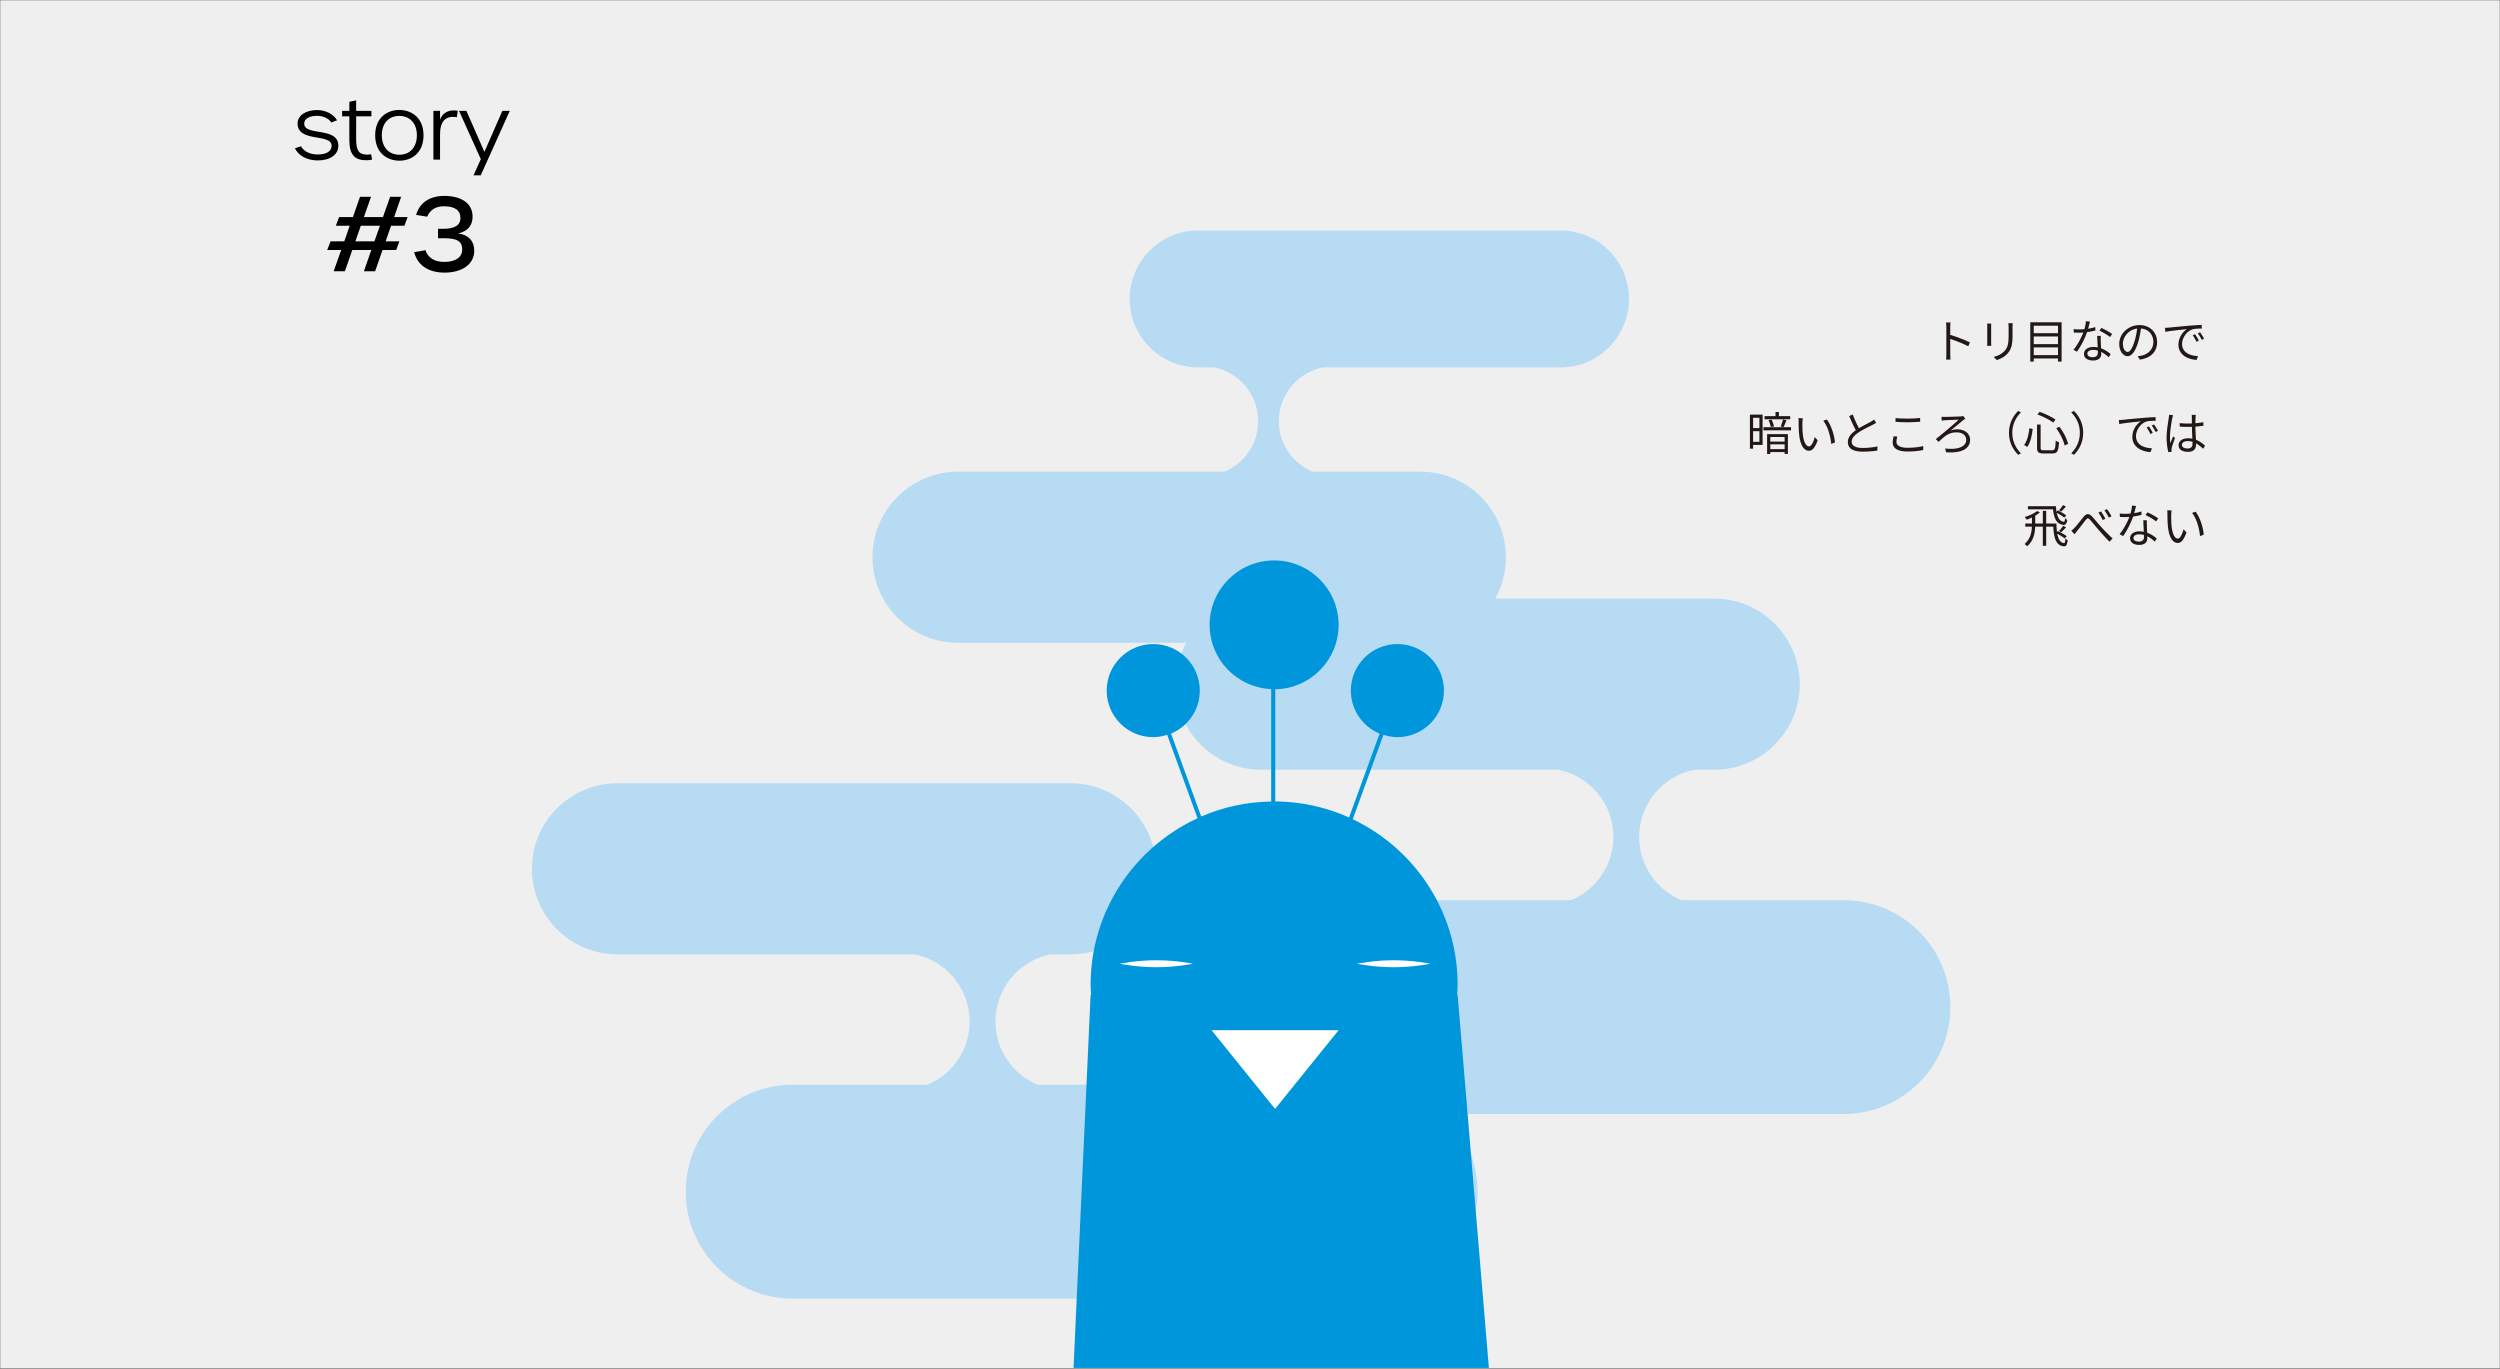 <svg xmlns="http://www.w3.org/2000/svg" fill="none" viewBox="0 0 1410 772"><rect x="0" y="0" width="1410" height="772" fill="#333333" stroke="none"/><mask id="a" style="mask-type:luminance" width="1410" height="772" x="0" y="0" maskUnits="userSpaceOnUse"><path fill="#fff" d="M1410 0H0v772h1410V0z"/></mask><g mask="url(#a)"><path fill="#EFEFEF" d="M1410 0H0v772h1410V0z"/></g><path fill="#231815" d="M1224.8 287.878c-.13.598-.21 1.846-.24 2.522-.02 1.612 0 4.004.18 6.136.45 4.342 1.69 7.228 3.57 7.228 1.32 0 2.54-2.678 3.22-5.278l1.64 1.846c-1.59 4.394-3.15 5.902-4.92 5.902-2.47 0-4.81-2.444-5.53-9.178-.24-2.236-.29-5.408-.29-6.916 0-.598 0-1.716-.16-2.314l2.53.052zm13.52.702c2.34 3.016 4.21 8.554 4.6 12.948l-2.11.832c-.44-4.68-2.03-10.036-4.5-13.078l2.01-.702zM1195.5 289.62c.96.104 2.08.156 3.19.156 2.81 0 6.09-.338 9.08-1.326l.05 1.924c-2.55.702-5.95 1.274-9.13 1.248-.96 0-2.08-.026-3.04-.052l-.15-1.95zm9.23-4.238c-.34 1.274-.89 3.718-1.51 5.564-1.25 3.744-3.64 8.476-5.8 11.388l-2-1.04c2.31-2.704 4.73-7.332 5.8-10.4.57-1.638 1.14-3.926 1.22-5.746l2.29.234zm6.13 8.034a23.964 23.964 0 0 0-.05 2.782c.05 1.69.29 5.642.29 7.358 0 2.08-1.33 3.77-4.55 3.77-2.86 0-5.18-1.144-5.18-3.744 0-2.392 2.26-3.9 5.18-3.9 4.36 0 7.72 2.184 9.85 4.03l-1.09 1.768c-2-1.82-4.99-4.134-8.82-4.134-1.92 0-3.22.884-3.22 2.08 0 1.196 1.01 2.028 3.04 2.028 2.16 0 2.89-1.144 2.89-2.548 0-1.976-.29-6.63-.39-9.49h2.05zm5.2.676c-1.4-1.196-4.24-2.782-5.95-3.588l1.04-1.56c1.9.806 4.83 2.496 6.08 3.432l-1.17 1.716zM1168.2 299.37c.65-.494 1.19-.988 1.87-1.716 1.4-1.404 3.56-4.368 5.12-6.214 1.51-1.768 2.86-2.028 4.58-.26 1.56 1.586 3.56 4.16 5.22 5.928 1.56 1.742 4.16 4.472 6.5 6.552l-1.69 1.872c-1.95-1.846-4.29-4.55-6.08-6.578-1.69-1.924-3.67-4.42-4.89-5.746-1.09-1.222-1.59-1.014-2.5.078-1.22 1.508-3.35 4.368-4.7 5.98a49.83 49.83 0 0 0-1.51 2.08l-1.92-1.976zm16.79-10.92c.65.988 1.85 2.912 2.47 4.16l-1.56.702c-.62-1.378-1.53-3.016-2.42-4.212l1.51-.65zm3.36-1.3c.67.91 1.92 2.86 2.54 4.056l-1.5.728c-.71-1.352-1.64-2.964-2.5-4.108l1.46-.676zM1152.15 288.112h1.9v19.734h-1.9v-19.734zm-8.4-2.6h15.21v1.768h-15.21v-1.768zm-1.5 9.75h16.92v1.794h-16.92v-1.794zm3.77-4.498h1.84v4.758c0 4.186-.44 8.944-4.55 12.61-.31-.416-.99-1.014-1.45-1.3 3.79-3.354 4.16-7.618 4.16-11.336v-4.732zm17.49-5.902l1.67.858c-.91 1.014-1.87 2.08-2.65 2.782l-1.2-.702c.73-.806 1.69-2.08 2.18-2.938zm-4 4.108l1.12-1.092c1.61.754 3.69 1.976 4.73 2.834l-1.14 1.248c-1.02-.91-3.07-2.158-4.71-2.99zm4.11 7.566l1.66.858c-.93 1.014-1.97 2.08-2.78 2.782l-1.17-.702c.73-.78 1.77-2.08 2.29-2.938zm-4.08 4.108l1.11-1.118c1.69.78 3.88 2.002 5 2.912l-1.17 1.248c-1.07-.91-3.2-2.21-4.94-3.042zm-10.69-12.402l1.69.65c-1.85 1.716-4.91 3.302-7.51 4.238-.21-.364-.78-1.17-1.15-1.508 2.5-.78 5.38-2.002 6.97-3.38zm8.87-2.73h1.82c.26 4.446 1.27 8.528 4.49 8.762.37.052.58-.702.68-2.054.36.39.83.832 1.22 1.04-.31 2.132-1.01 2.964-2.29 2.756-4.55-.546-5.51-5.304-5.92-10.504zm.26 9.75h1.84c.13 5.746.86 10.764 4.4 11.05.33.052.57-.936.7-2.678.36.442.86.884 1.25 1.092-.32 2.652-.99 3.64-2.37 3.354-4.94-.546-5.59-6.292-5.82-12.818zM1229.35 238.634c1.48.156 2.88.234 4.42.234 3.12 0 6.32-.234 8.94-.78v2.002c-2.75.468-5.93.676-8.97.676-1.51 0-2.86-.052-4.37-.156l-.02-1.976zm9.1-4.654c-.08.52-.13 1.066-.16 1.56-.05.962-.08 2.808-.08 4.342 0 4.004.39 8.06.39 10.738 0 2.132-.98 4.212-4.49 4.212-3.49 0-5.39-1.404-5.39-3.744 0-2.184 1.93-3.9 5.36-3.9 4.37 0 7.41 2.21 9.59 4.186l-1.11 1.716c-2.73-2.548-5.36-4.316-8.66-4.316-1.95 0-3.3.858-3.3 2.106 0 1.352 1.27 2.054 3.17 2.054 2.18 0 2.81-1.092 2.81-2.834 0-1.872-.34-6.734-.34-10.166 0-1.794-.03-3.432-.03-4.342 0-.468-.02-1.144-.1-1.612h2.34zm-12.82.182c-.16.416-.36 1.274-.47 1.742-.52 2.418-1.3 7.566-1.3 10.478 0 1.274.08 2.366.26 3.64.42-1.196 1.07-2.782 1.51-3.848l1.07.832c-.65 1.82-1.62 4.472-1.88 5.746-.07.364-.13.884-.1 1.17.03.26.05.65.08.91l-1.85.156c-.49-1.872-.99-4.732-.99-8.242 0-3.822.89-8.788 1.2-10.92.1-.624.16-1.3.18-1.872l2.29.208zM1195.03 236.892c.99-.026 1.82-.078 2.34-.13 1.66-.182 6.58-.65 11.36-1.066 2.86-.234 5.28-.39 7.02-.442l.03 2.08c-1.51-.026-3.77.026-5.1.39-3.72 1.196-5.98 5.174-5.98 8.242 0 5.07 4.76 6.708 8.97 6.864l-.75 2.132c-4.81-.182-10.27-2.73-10.27-8.554 0-4.03 2.47-7.358 4.83-8.762-2.78.286-9.41.936-12.22 1.534l-.23-2.288zm16.98 3.614c.59.858 1.58 2.47 2.15 3.64l-1.35.598c-.6-1.248-1.32-2.574-2.1-3.666l1.3-.572zm2.83-1.092c.65.858 1.66 2.444 2.26 3.588l-1.32.65a26.754 26.754 0 0 0-2.21-3.64l1.27-.598zM1174.9 244.12c0 5.096-2.05 9.204-5.17 12.376l-1.56-.806c3.01-3.094 4.86-6.916 4.86-11.57 0-4.628-1.85-8.45-4.86-11.544l1.56-.806c3.12 3.172 5.17 7.28 5.17 12.35zM1148.9 239.44h2.01v13.052c0 1.222.31 1.456 1.74 1.456h4.81c1.53 0 1.77-.962 1.97-5.46.47.39 1.28.754 1.85.884-.29 4.914-.88 6.37-3.72 6.37h-5.09c-2.76 0-3.57-.702-3.57-3.25V239.44zm.21-5.668l1.22-1.482c3.15 1.066 6.92 2.938 8.97 4.342l-1.24 1.716c-2.01-1.508-5.8-3.458-8.95-4.576zm-4.55 7.748l1.87.39c-.39 3.484-1.19 7.644-3.06 10.14l-1.77-1.066c1.74-2.288 2.6-6.084 2.96-9.464zm15.16.026l1.74-.858c2.34 2.964 4.29 6.89 4.94 9.646l-1.95.936c-.57-2.73-2.52-6.786-4.73-9.724zM1133.07 244.12c0-5.07 2.05-9.178 5.17-12.35l1.56.806c-3.01 3.094-4.86 6.916-4.86 11.544 0 4.654 1.85 8.476 4.86 11.57l-1.56.806c-3.12-3.172-5.17-7.28-5.17-12.376zM1095.03 235.046c.47.052 1.09.078 1.82.078 1.35 0 7.31-.156 8.95-.26.44-.026 1.06-.13 1.45-.234l1.22 1.534c-.33.156-.85.546-1.14.728a549.632 549.632 0 0 1-7.18 5.928c1.41-.52 2.68-.676 3.72-.676 4.29 0 7.26 2.418 7.26 5.954 0 4.966-4.89 7.644-13.52 6.968l-.58-2.132c7.21.884 11.94-1.014 11.94-4.862 0-2.496-2.13-4.212-5.49-4.212-4.47 0-6.84 2.288-10.11 5.382l-1.59-1.612c3.82-2.964 10.66-8.71 12.9-10.946-1.61.078-6.48.26-7.78.338-.57.052-1.3.13-1.82.182l-.05-2.158zM1069.08 235.774c1.87.208 4.27.312 6.89.312 2.5 0 5.12-.156 7-.364v2.132c-1.77.13-4.61.312-7 .312-2.6 0-4.83-.104-6.89-.286v-2.106zm1.04 10.478c-.31 1.014-.52 1.976-.52 2.938 0 2.002 2.03 3.354 6.19 3.354 3.56 0 6.92-.39 8.89-1.014l.03 2.236c-1.87.494-5.18.884-8.87.884-5.28 0-8.34-1.716-8.34-4.992 0-1.352.28-2.574.52-3.614l2.1.208zM1058.14 238.504c-.57.338-1.22.702-2 1.092-1.75.91-5.36 2.626-7.91 4.29-2.42 1.586-3.87 3.302-3.87 5.252 0 2.158 2.08 3.51 6.19 3.51 2.8 0 6.29-.364 8.32-.884l-.03 2.34c-1.95.338-4.97.624-8.22.624-4.88 0-8.42-1.456-8.42-5.356 0-2.808 1.9-5.018 4.97-7.046 2.65-1.768 6.29-3.51 7.98-4.472.75-.442 1.32-.78 1.87-1.222l1.12 1.872zm-13.16-4.732c1.2 3.328 2.81 6.578 4.01 8.684l-1.77 1.066c-1.33-2.132-2.89-5.642-4.29-8.866l2.05-.884zM1016.8 235.878c-.13.598-.21 1.846-.24 2.522-.02 1.612 0 4.004.18 6.136.45 4.342 1.69 7.228 3.57 7.228 1.32 0 2.54-2.678 3.22-5.278l1.64 1.846c-1.59 4.394-3.15 5.902-4.92 5.902-2.47 0-4.81-2.444-5.53-9.178-.24-2.236-.29-5.408-.29-6.916 0-.598 0-1.716-.16-2.314l2.53.052zm13.52.702c2.34 3.016 4.21 8.554 4.6 12.948l-2.11.832c-.44-4.68-2.03-10.036-4.5-13.078l2.01-.702zM995.217 234.708h14.453v1.742h-14.453v-1.742zm-.65 6.214h15.573v1.768h-15.573v-1.768zm3.12 8.138h9.463v1.56h-9.463v-1.56zm.052 4.238h9.541v1.664h-9.541v-1.664zm3.641-20.93h1.92v3.25h-1.92v-3.25zm-3.927 4.602l1.716-.312c.572 1.17 1.171 2.782 1.351 3.822l-1.793.39c-.156-1.04-.702-2.678-1.274-3.9zm8.167-.39l1.92.416c-.54 1.378-1.12 2.912-1.64 3.9l-1.61-.39c.44-1.066 1.04-2.782 1.33-3.926zm-8.973 8.268h11.723v11.154h-1.84v-9.542h-8.089v9.594h-1.794v-11.206zm-8.762-10.998h6.214v17.082h-6.214v-1.768h4.42v-13.546h-4.42v-1.768zm.104 7.592h5.304v1.742h-5.304v-1.742zm-1.04-7.592h1.794v19.214h-1.794V233.85zM1221.03 184.892c.99-.026 1.82-.078 2.34-.13 1.66-.182 6.58-.65 11.36-1.066 2.86-.234 5.28-.39 7.02-.442l.03 2.08c-1.51-.026-3.77.026-5.1.39-3.72 1.196-5.98 5.174-5.98 8.242 0 5.07 4.76 6.708 8.97 6.864l-.75 2.132c-4.81-.182-10.27-2.73-10.27-8.554 0-4.03 2.47-7.358 4.83-8.762-2.78.286-9.41.936-12.22 1.534l-.23-2.288zm16.98 3.614c.59.858 1.58 2.47 2.15 3.64l-1.35.598c-.6-1.248-1.32-2.574-2.1-3.666l1.3-.572zm2.83-1.092c.65.858 1.66 2.444 2.26 3.588l-1.32.65a26.754 26.754 0 0 0-2.21-3.64l1.27-.598zM1207.64 184.268c-.34 2.704-.86 5.746-1.67 8.528-1.58 5.33-3.66 8.086-6.05 8.086-2.34 0-4.66-2.652-4.66-6.968 0-5.642 5.02-10.556 11.39-10.556 6.08 0 9.96 4.29 9.96 9.568 0 5.434-3.59 9.074-9.78 9.88l-1.19-1.924c.83-.078 1.61-.182 2.23-.312 3.33-.754 6.61-3.25 6.61-7.748 0-4.16-2.89-7.592-7.88-7.592-5.72 0-9.28 4.706-9.28 8.528 0 3.276 1.48 4.732 2.65 4.732 1.22 0 2.62-1.768 3.95-6.162.75-2.47 1.3-5.408 1.56-8.112l2.16.052zM1169.5 185.62c.96.104 2.08.156 3.19.156 2.81 0 6.09-.338 9.08-1.326l.05 1.924c-2.55.702-5.95 1.274-9.13 1.248-.96 0-2.08-.026-3.04-.052l-.15-1.95zm9.23-4.238c-.34 1.274-.89 3.718-1.51 5.564-1.25 3.744-3.64 8.476-5.8 11.388l-2-1.04c2.31-2.704 4.73-7.332 5.8-10.4.57-1.638 1.14-3.926 1.22-5.746l2.29.234zm6.13 8.034a23.964 23.964 0 0 0-.05 2.782c.05 1.69.29 5.642.29 7.358 0 2.08-1.33 3.77-4.55 3.77-2.86 0-5.18-1.144-5.18-3.744 0-2.392 2.26-3.9 5.18-3.9 4.36 0 7.72 2.184 9.85 4.03l-1.09 1.768c-2-1.82-4.99-4.134-8.82-4.134-1.92 0-3.22.884-3.22 2.08 0 1.196 1.01 2.028 3.04 2.028 2.16 0 2.89-1.144 2.89-2.548 0-1.976-.29-6.63-.39-9.49h2.05zm5.2.676c-1.4-1.196-4.24-2.782-5.95-3.588l1.04-1.56c1.9.806 4.83 2.496 6.08 3.432l-1.17 1.716zM1146.43 187.934h15.06v1.846h-15.06v-1.846zm0 6.162h15.06v1.846h-15.06v-1.846zm0 6.188h15.06v1.898h-15.06v-1.898zm-1.35-18.512h17.66v22.178h-2.03v-20.254h-13.68v20.254h-1.95v-22.178zM1135.15 182.292c-.05.624-.08 1.378-.08 2.262v4.186c0 6.266-.83 8.32-2.73 10.53-1.66 2.028-4.26 3.172-6.16 3.822l-1.72-1.794c2.39-.624 4.6-1.638 6.22-3.484 1.84-2.132 2.18-4.264 2.18-9.152v-4.108c0-.884-.08-1.638-.16-2.262h2.45zm-12.07.208c-.05.494-.07 1.248-.07 1.846v8.684c0 .676.02 1.534.07 2.002h-2.36c.05-.416.1-1.248.1-2.002v-8.684c0-.442-.02-1.352-.1-1.846h2.36zM1097.74 199.712v-15.106c0-.754-.06-1.898-.19-2.73h2.55c-.1.806-.18 1.924-.18 2.73 0 4.03.03 13.884.03 15.106 0 .832.05 2.236.15 3.094h-2.52c.13-.832.16-2.132.16-3.094zm1.71-10.998c3.43.988 8.69 2.99 11.57 4.394l-.91 2.21c-2.96-1.586-7.82-3.432-10.66-4.316v-2.288z"/><path fill="#000" d="M267.058 98.88l4.128-9.12-12.288-27.216h4.176l10.128 23.136 10.128-23.136h4.176L271.138 98.88h-4.08zM244.438 90V62.544h3.744v4.992c1.152-3.264 4.079-6 9.983-5.088l-.479 3.696c-6.672-1.248-9.504 2.688-9.504 9.648V90h-3.744zM225.282 90.624c-6.96 0-13.68-4.368-13.68-14.352 0-9.888 6.72-14.256 13.584-14.256 6.912 0 13.68 4.368 13.68 14.256 0 9.984-6.72 14.352-13.584 14.352zm0-3.36c5.904 0 9.84-4.224 9.84-10.992 0-6.72-3.984-10.896-9.936-10.896-5.904 0-9.84 4.128-9.84 10.896 0 6.816 3.936 10.992 9.936 10.992zM206.681 90.384c-6.768 0-9.648-3.12-9.648-11.568v-13.2h-4.08v-3.072h4.08v-5.136l3.84-.816v5.952h8.592v3.072h-8.592V78.48c0 6.528 1.584 8.736 6.24 8.736.528 0 1.104-.048 2.208-.24l.528 3.072c-1.008.192-2.304.336-3.168.336zM179.16 90.48c-5.952 0-10.848-2.688-12.816-6.864l3.408-1.104c1.68 2.928 5.04 4.608 9.408 4.608 4.992 0 7.872-1.824 7.872-4.896 0-7.2-19.2-1.632-19.2-12.576 0-4.512 4.656-7.584 10.992-7.584 4.848 0 9.408 2.352 11.28 5.808l-3.264 1.2c-1.536-2.304-4.512-3.744-7.968-3.744-4.512 0-7.296 1.68-7.296 4.416 0 7.2 19.248 1.536 19.248 12.432 0 5.04-4.56 8.304-11.664 8.304zM250.708 153.754c-9.106 0-15.254-4.176-17.11-11.542l6.322-1.102c1.566 4.35 5.162 6.612 10.672 6.612 6.322 0 10.092-2.61 10.092-7.018 0-4.582-2.784-6.322-10.15-6.322h-3.48v-5.336h2.9c6.496 0 9.744-2.03 9.744-6.09 0-4.35-3.19-6.612-9.28-6.612-4.64 0-7.83 1.972-9.512 5.858l-6.206-.986c1.914-6.844 7.598-10.73 15.834-10.73 9.976 0 16.008 4.408 16.008 11.716 0 4.988-2.9 8.352-8.178 9.454 5.858.754 9.106 4.234 9.106 9.86 0 7.366-6.67 12.238-16.762 12.238zM188.193 153l4.234-12.006h-7.888l1.914-4.872h7.714l3.074-8.816h-7.83l1.856-4.872h7.772l4.002-11.426h6.206l-4.002 11.426h10.73l4.06-11.426h6.206l-3.944 11.426h7.598l-1.798 4.872h-7.54l-3.074 8.816h7.772l-1.798 4.872h-7.714L211.567 153h-6.322l4.176-12.006h-10.73L194.515 153h-6.322zm12.238-16.878h10.73l3.132-8.816h-10.788l-3.074 8.816z"/><path fill="#B8DBF4" d="M773.003 611.795h-187.78c-13.971-5.809-23.798-19.585-23.798-35.659 0-18.742 13.357-34.36 31.07-37.865h11.232c26.651 0 48.257-21.606 48.257-48.258s-21.606-48.258-48.257-48.258h-255.47c-26.652 0-48.257 21.606-48.257 48.258s21.605 48.258 48.257 48.258h167.53c17.713 3.505 31.07 19.123 31.07 37.865 0 16.074-9.826 29.85-23.798 35.659h-75.995c-33.315 0-60.322 27.007-60.322 60.322 0 33.314 27.007 60.321 60.322 60.321h325.939c33.315 0 60.321-27.007 60.321-60.321 0-33.315-27.006-60.322-60.321-60.322z"/><path fill="#B8DBF4" d="M1039.68 507.67h-91.375c-13.971-5.809-23.798-19.584-23.798-35.659 0-18.742 13.357-34.359 31.07-37.865h11.232c26.651 0 48.261-21.606 48.261-48.258 0-26.651-21.61-48.257-48.261-48.257H711.34c-26.652 0-48.258 21.606-48.258 48.257 0 26.652 21.606 48.258 48.258 48.258h167.529c17.713 3.506 31.07 19.123 31.07 37.865 0 16.075-9.826 29.85-23.798 35.659h-75.995c-33.315 0-60.322 27.007-60.322 60.322s27.007 60.322 60.322 60.322h229.534c33.31 0 60.32-27.007 60.32-60.322s-27.01-60.322-60.32-60.322z"/><path fill="#B8DBF4" d="M540.332 266.031h150.223c11.177-4.647 19.039-15.667 19.039-28.527 0-14.993-10.686-27.487-24.856-30.292h-8.985c-21.322 0-38.606-17.284-38.606-38.606 0-21.321 17.284-38.606 38.606-38.606h204.375c21.321 0 38.606 17.285 38.606 38.606 0 21.322-17.285 38.606-38.606 38.606H746.104c-14.17 2.805-24.856 15.299-24.856 30.292 0 12.86 7.861 23.88 19.038 28.527h60.796c26.652 0 48.258 21.606 48.258 48.258s-21.606 48.257-48.258 48.257h-260.75c-26.652 0-48.258-21.605-48.258-48.257 0-26.652 21.606-48.258 48.258-48.258z"/><path fill="#0096DC" d="M839.731 771.509l-17.626-210.406h-.279c.097-1.878.279-3.728.279-5.627 0-41.27-24.218-76.796-59.154-93.419l17.331-47.632c2.495.789 5.096 1.331 7.848 1.331 14.504 0 26.251-11.753 26.251-26.251 0-14.499-11.747-26.252-26.251-26.252-14.494 0-26.251 11.753-26.251 26.252 0 10.937 6.699 20.291 16.209 24.239L760.87 461.06c-12.734-5.713-26.793-8.964-41.624-9.055v-63.246c19.782-.354 35.724-16.441 35.724-36.309 0-20.082-16.285-36.367-36.368-36.367-20.088 0-36.367 16.285-36.367 36.367 0 19.525 15.41 35.322 34.715 36.207v63.397c-14.005.225-27.329 3.191-39.462 8.448l-17.02-46.758c9.515-3.948 16.21-13.302 16.21-24.239 0-14.499-11.753-26.252-26.252-26.252-14.498 0-26.251 11.753-26.251 26.252 0 14.498 11.753 26.251 26.251 26.251 2.752 0 5.354-.542 7.853-1.331l17.133 47.074c-35.569 16.382-60.313 52.251-60.313 93.977 0 1.899.178 3.749.285 5.627h-.285l-9.622 210.406h234.254z"/><path fill="#fff" d="M631.594 543.549s9.231 1.966 20.618 1.966c11.387 0 20.618-1.966 20.618-1.966s-9.231-1.967-20.618-1.967c-11.387 0-20.618 1.967-20.618 1.967zM765.445 543.549s9.231 1.966 20.619 1.966c11.387 0 20.618-1.966 20.618-1.966s-9.231-1.967-20.618-1.967c-11.388 0-20.619 1.967-20.619 1.967zM719.139 625.428l35.81-44.38h-71.621l35.811 44.38z"/></svg>